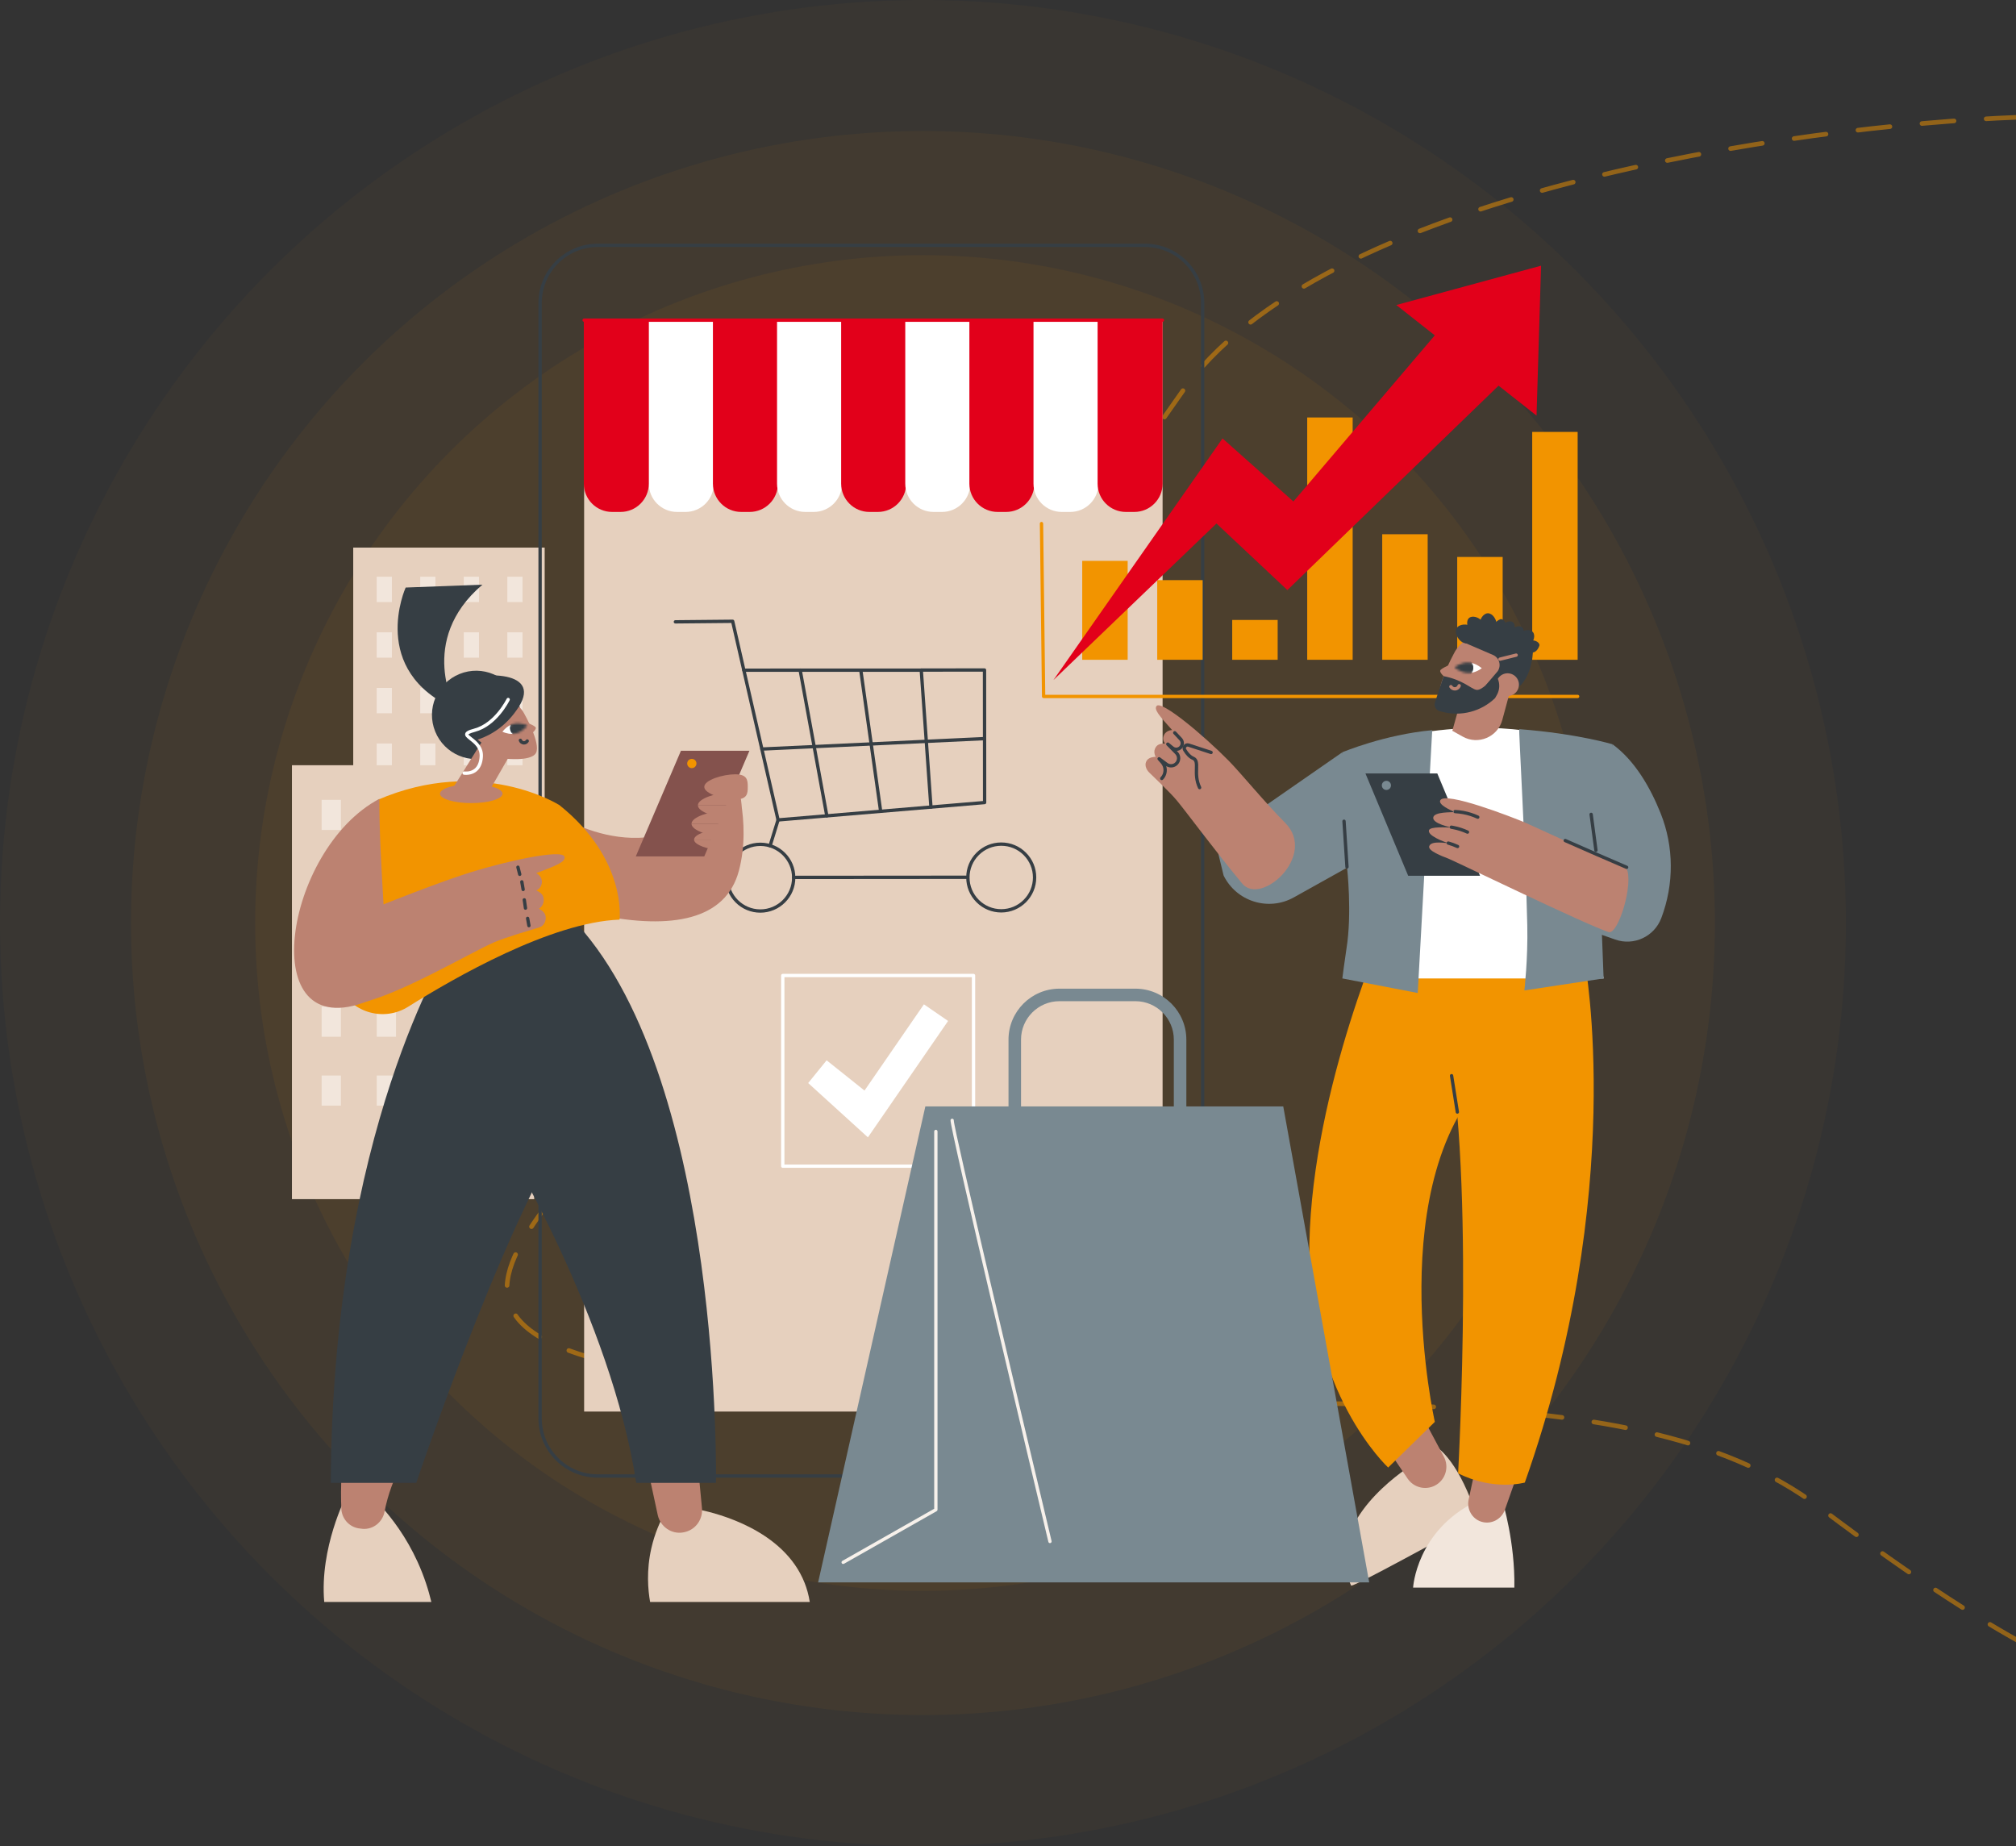 <?xml version="1.0" encoding="UTF-8"?> <svg xmlns="http://www.w3.org/2000/svg" width="877" height="803" viewBox="0 0 877 803" fill="none"><rect x="0" y="0" width="877" height="803" fill="#333333" stroke="none"/><circle opacity="0.03" cx="401.5" cy="401.5" r="401.5" fill="#F29400"></circle><circle opacity="0.05" cx="401.5" cy="401.5" r="344.5" fill="#F29400"></circle><circle opacity="0.06" cx="401.5" cy="401.5" r="290.5" fill="#F29400"></circle><path opacity="0.5" d="M877.999 51C781.666 54.667 573.899 83.9 513.499 171.5C437.999 281 362.499 329.5 309.499 428.5C256.499 527.5 124.499 586 338.999 603C553.499 620 706.001 591 792 656C877.999 721 914.5 732 931 736" stroke="#F29400" stroke-width="2" stroke-linecap="round" stroke-dasharray="14 14"></path><path d="M153.661 428.356H236.945L236.945 238.196H153.661L153.661 428.356Z" fill="#E6D0BE"></path><path d="M220.696 261.895H227.309V250.867H220.696V261.895Z" fill="#F2E6DC"></path><path d="M201.754 261.895H208.367V250.867H201.754V261.895Z" fill="#F2E6DC"></path><path d="M182.813 261.895H189.426V250.867H182.813V261.895Z" fill="#F2E6DC"></path><path d="M163.872 261.895H170.484V250.867H163.872V261.895Z" fill="#F2E6DC"></path><path d="M220.696 286.077H227.309V275.049H220.696V286.077Z" fill="#F2E6DC"></path><path d="M201.754 286.077H208.367V275.049H201.754V286.077Z" fill="#F2E6DC"></path><path d="M182.813 286.077H189.426V275.049H182.813V286.077Z" fill="#F2E6DC"></path><path d="M163.872 286.077H170.484V275.049H163.872V286.077Z" fill="#F2E6DC"></path><path d="M220.696 310.259H227.309V299.231H220.696V310.259Z" fill="#F2E6DC"></path><path d="M201.754 310.259H208.367V299.231H201.754V310.259Z" fill="#F2E6DC"></path><path d="M182.813 310.259H189.426V299.231H182.813V310.259Z" fill="#F2E6DC"></path><path d="M163.872 310.259H170.484V299.231H163.872V310.259Z" fill="#F2E6DC"></path><path d="M220.696 334.441H227.309V323.413H220.696V334.441Z" fill="#F2E6DC"></path><path d="M201.754 334.441H208.367V323.413H201.754V334.441Z" fill="#F2E6DC"></path><path d="M182.813 334.441H189.426V323.413H182.813V334.441Z" fill="#F2E6DC"></path><path d="M163.872 334.441H170.484V323.413H163.872V334.441Z" fill="#F2E6DC"></path><path d="M220.696 358.623H227.309V347.594H220.696V358.623Z" fill="#F2E6DC"></path><path d="M201.754 358.623H208.367V347.594H201.754V358.623Z" fill="#F2E6DC"></path><path d="M182.813 358.623H189.426V347.594H182.813V358.623Z" fill="#F2E6DC"></path><path d="M163.872 358.623H170.484V347.594H163.872V358.623Z" fill="#F2E6DC"></path><path d="M220.696 382.804H227.309V371.776H220.696V382.804Z" fill="#F2E6DC"></path><path d="M201.754 382.804H208.367V371.776H201.754V382.804Z" fill="#F2E6DC"></path><path d="M182.813 382.804H189.426V371.776H182.813V382.804Z" fill="#F2E6DC"></path><path d="M163.872 382.804H170.484V371.776H163.872V382.804Z" fill="#F2E6DC"></path><path d="M220.696 406.986H227.309V395.958H220.696V406.986Z" fill="#F2E6DC"></path><path d="M201.754 406.986H208.367V395.958H201.754V406.986Z" fill="#F2E6DC"></path><path d="M182.813 406.986H189.426V395.958H182.813V406.986Z" fill="#F2E6DC"></path><path d="M163.872 406.986H170.484V395.958H163.872V406.986Z" fill="#F2E6DC"></path><path d="M126.998 521.609H232.395L232.395 332.86H126.998L126.998 521.609Z" fill="#E6D0BE"></path><path d="M211.834 361.024H220.203V347.918H211.834V361.024Z" fill="#F2E6DC"></path><path d="M187.862 361.024H196.23V347.918H187.862V361.024Z" fill="#F2E6DC"></path><path d="M163.893 361.024H172.262V347.918H163.893V361.024Z" fill="#F2E6DC"></path><path d="M139.92 361.024H148.289V347.918H139.92V361.024Z" fill="#F2E6DC"></path><path d="M211.835 391.004H220.203V377.898H211.835V391.004Z" fill="#F2E6DC"></path><path d="M187.862 391.004H196.231V377.898H187.862V391.004Z" fill="#F2E6DC"></path><path d="M163.893 391.004H172.262V377.898H163.893V391.004Z" fill="#F2E6DC"></path><path d="M139.921 391.004H148.289V377.898H139.921V391.004Z" fill="#F2E6DC"></path><path d="M211.835 420.984H220.203V407.877H211.835V420.984Z" fill="#F2E6DC"></path><path d="M187.862 420.984H196.231V407.877H187.862V420.984Z" fill="#F2E6DC"></path><path d="M163.893 420.984H172.262V407.877H163.893V420.984Z" fill="#F2E6DC"></path><path d="M139.921 420.984H148.289V407.877H139.921V420.984Z" fill="#F2E6DC"></path><path d="M211.835 450.964H220.203V437.857H211.835V450.964Z" fill="#F2E6DC"></path><path d="M187.862 450.964H196.231V437.857H187.862V450.964Z" fill="#F2E6DC"></path><path d="M163.893 450.964H172.262V437.857H163.893V450.964Z" fill="#F2E6DC"></path><path d="M139.921 450.964H148.289V437.857H139.921V450.964Z" fill="#F2E6DC"></path><path d="M211.835 480.943H220.203V467.837H211.835V480.943Z" fill="#F2E6DC"></path><path d="M187.862 480.943H196.231V467.837H187.862V480.943Z" fill="#F2E6DC"></path><path d="M163.893 480.943H172.262V467.837H163.893V480.943Z" fill="#F2E6DC"></path><path d="M139.921 480.943H148.289V467.837H139.921V480.943Z" fill="#F2E6DC"></path><path d="M505.752 139.269H254.109V614.008H505.752V139.269Z" fill="#E6D0BE"></path><path d="M498.097 642.765H260.024C245.799 642.765 234.227 631.192 234.227 616.967V131.798C234.227 117.573 245.799 106 260.024 106H498.097C512.322 106 523.895 117.573 523.895 131.798V616.967C523.895 631.192 512.322 642.765 498.097 642.765ZM260.024 107.446C246.597 107.446 235.673 118.37 235.673 131.798V616.967C235.673 630.395 246.597 641.319 260.024 641.319H498.097C511.525 641.319 522.449 630.395 522.449 616.967V131.798C522.449 118.37 511.525 107.446 498.097 107.446H260.024Z" fill="#363E44"></path><path d="M298.219 222.687H294.543C287.751 222.687 282.246 217.181 282.246 210.39V139.268H310.516V210.39C310.516 217.181 305.01 222.687 298.219 222.687Z" fill="white"></path><path d="M269.949 222.687H266.273C259.482 222.687 253.976 217.181 253.976 210.39V139.268H282.246V210.39C282.246 217.181 276.74 222.687 269.949 222.687Z" fill="#E2001A"></path><path d="M326.11 222.687H322.434C315.642 222.687 310.137 217.181 310.137 210.39V139.268H338.406V210.39C338.406 217.181 332.901 222.687 326.11 222.687Z" fill="#E2001A"></path><path d="M354 222.687H350.324C343.533 222.687 338.027 217.181 338.027 210.39V139.268H366.297V210.39C366.297 217.181 360.791 222.687 354 222.687Z" fill="white"></path><path d="M381.891 222.687H378.215C371.423 222.687 365.918 217.181 365.918 210.39V139.268H394.187V210.39C394.187 217.181 388.682 222.687 381.891 222.687Z" fill="#E2001A"></path><path d="M409.781 222.687H406.105C399.314 222.687 393.809 217.181 393.809 210.39V139.268H422.078V210.39C422.078 217.181 416.572 222.687 409.781 222.687Z" fill="white"></path><path d="M437.672 222.687H433.996C427.205 222.687 421.699 217.181 421.699 210.39V139.268H449.969V210.39C449.969 217.181 444.463 222.687 437.672 222.687Z" fill="#E2001A"></path><path d="M465.566 222.687H461.89C455.099 222.687 449.594 217.181 449.594 210.39V139.268H477.863V210.39C477.863 217.181 472.358 222.687 465.566 222.687Z" fill="white"></path><path d="M493.453 222.687H489.777C482.986 222.687 477.48 217.181 477.48 210.39V139.268H505.75V210.39C505.75 217.181 500.245 222.687 493.453 222.687Z" fill="#E2001A"></path><path d="M505.665 139.991H254.11C253.71 139.991 253.387 139.667 253.387 139.268C253.387 138.869 253.71 138.545 254.11 138.545H505.665C506.065 138.545 506.388 138.869 506.388 139.268C506.388 139.667 506.065 139.991 505.665 139.991Z" fill="#E2001A"></path><path d="M423.5 507.992H340.52C340.12 507.992 339.797 507.669 339.797 507.269V424.327C339.797 423.927 340.12 423.604 340.52 423.604H423.501C423.9 423.604 424.224 423.927 424.224 424.327V507.269C424.223 507.669 423.9 507.992 423.5 507.992ZM341.243 506.547H422.777V425.05H341.243V506.547Z" fill="white"></path><path d="M377.558 494.73L351.578 471.11L359.604 461.217L376.077 474.381L401.924 436.865L412.44 444.103L377.558 494.73Z" fill="white"></path><path d="M338.476 357.377C338.142 357.377 337.847 357.146 337.771 356.815L318.15 270.982L293.812 271.214C293.81 271.214 293.808 271.214 293.805 271.214C293.409 271.214 293.086 270.895 293.082 270.498C293.078 270.098 293.399 269.771 293.798 269.768L318.718 269.53C318.721 269.53 318.723 269.53 318.725 269.53C319.062 269.53 319.355 269.763 319.43 270.092L339.041 355.881L427.602 348.431L427.557 292.167L400.773 292.189H400.772C400.373 292.189 400.049 291.866 400.049 291.467C400.049 291.067 400.372 290.743 400.771 290.743L428.279 290.721H428.279C428.678 290.721 429.002 291.044 429.003 291.443L429.049 349.095C429.05 349.471 428.762 349.785 428.387 349.816L338.537 357.375C338.516 357.376 338.496 357.377 338.476 357.377Z" fill="#363E44"></path><path d="M404.977 351.783C404.6 351.783 404.283 351.491 404.256 351.11L400.1 292.229L323.591 292.251C323.191 292.251 322.867 291.928 322.867 291.529C322.867 291.129 323.191 290.805 323.59 290.805L400.773 290.782C401.153 290.782 401.468 291.076 401.495 291.455L405.699 351.009C405.727 351.407 405.427 351.752 405.028 351.781C405.011 351.782 404.994 351.783 404.977 351.783Z" fill="#363E44"></path><path d="M330.763 397.004C326.699 397.004 322.878 395.423 320.001 392.551C317.121 389.676 315.534 385.852 315.531 381.784C315.524 373.385 322.352 366.546 330.751 366.54C330.754 366.54 330.76 366.54 330.763 366.54C339.157 366.54 345.989 373.364 345.996 381.759C346.002 390.158 339.175 396.997 330.776 397.004C330.772 397.004 330.767 397.004 330.763 397.004ZM330.763 367.986C330.759 367.986 330.755 367.986 330.752 367.986C323.15 367.992 316.971 374.181 316.977 381.783C316.983 389.381 323.167 395.558 330.763 395.558C330.767 395.558 330.771 395.558 330.774 395.558C338.376 395.552 344.555 389.362 344.549 381.761C344.543 374.163 338.359 367.986 330.763 367.986Z" fill="#363E44"></path><path d="M435.559 396.919C431.496 396.919 427.675 395.338 424.798 392.466C421.918 389.592 420.331 385.767 420.328 381.699C420.325 377.631 421.906 373.804 424.781 370.925C427.656 368.045 431.48 366.458 435.548 366.455C435.552 366.455 435.557 366.455 435.561 366.455C439.625 366.455 443.446 368.035 446.322 370.907C449.202 373.782 450.789 377.606 450.792 381.674C450.799 390.074 443.972 396.912 435.573 396.919C435.568 396.919 435.564 396.919 435.559 396.919ZM435.561 367.901C435.557 367.901 435.553 367.901 435.549 367.901C431.866 367.903 428.406 369.34 425.804 371.946C423.202 374.552 421.771 378.015 421.774 381.697C421.777 385.38 423.214 388.841 425.82 391.442C428.423 394.041 431.882 395.472 435.559 395.472C435.563 395.472 435.567 395.472 435.571 395.472C439.254 395.469 442.714 394.032 445.316 391.426C447.917 388.821 449.349 385.358 449.346 381.675C449.343 377.993 447.906 374.532 445.3 371.93C442.697 369.332 439.239 367.901 435.561 367.901Z" fill="#363E44"></path><path d="M345.274 382.382C344.875 382.382 344.551 382.058 344.551 381.659C344.55 381.26 344.874 380.936 345.273 380.935L420.939 380.874H420.939C421.338 380.874 421.662 381.197 421.663 381.597C421.663 381.996 421.339 382.32 420.94 382.32L345.275 382.382H345.274Z" fill="#363E44"></path><path d="M335.009 368.619C334.938 368.619 334.866 368.609 334.795 368.587C334.414 368.469 334.2 368.064 334.317 367.683L337.784 356.441C337.901 356.059 338.305 355.845 338.688 355.963C339.069 356.081 339.283 356.486 339.166 356.867L335.699 368.109C335.604 368.42 335.318 368.619 335.009 368.619Z" fill="#363E44"></path><path d="M383.103 353.622C382.748 353.622 382.438 353.361 382.388 353L373.796 291.95C373.74 291.554 374.016 291.189 374.411 291.133C374.803 291.077 375.173 291.353 375.228 291.749L383.819 352.798C383.875 353.194 383.599 353.559 383.204 353.615C383.17 353.62 383.136 353.622 383.103 353.622Z" fill="#363E44"></path><path d="M359.682 355.592C359.34 355.592 359.035 355.348 358.972 354.999L347.379 291.635C347.307 291.242 347.568 290.865 347.96 290.793C348.357 290.725 348.73 290.982 348.802 291.374L360.395 354.739C360.466 355.132 360.206 355.508 359.813 355.581C359.769 355.588 359.725 355.592 359.682 355.592Z" fill="#363E44"></path><path d="M331.426 326.544C331.042 326.544 330.723 326.242 330.704 325.854C330.685 325.456 330.994 325.117 331.392 325.098L428.268 320.56C428.664 320.554 429.006 320.849 429.024 321.248C429.043 321.647 428.735 321.986 428.336 322.004L331.46 326.543C331.449 326.543 331.438 326.544 331.426 326.544Z" fill="#363E44"></path><path d="M289.192 658.122C287.148 661.832 284.841 666.952 283.377 673.332C281.111 683.209 281.892 691.622 282.812 696.832C305.964 696.832 329.115 696.832 352.267 696.832C351.786 693.733 350.991 690.977 350.03 688.541C340.855 665.279 311.494 658.25 304.83 656.81C299.617 657.247 294.405 657.685 289.192 658.122Z" fill="#E6D0BE"></path><path d="M280.879 634.642L286.165 659.156C287.332 664.099 292.106 667.446 297.111 666.589C297.398 666.54 297.689 666.48 297.985 666.409C302.619 665.298 305.738 660.943 305.388 656.19L303.101 632.204L280.879 634.642Z" fill="#BC8271"></path><path d="M150.561 650.843C150.561 650.843 138.979 673.208 141.048 696.832C156.582 696.832 172.115 696.832 187.649 696.832C186.434 691.74 184.579 685.803 181.685 679.445C176.724 668.549 170.536 660.423 165.516 654.869L150.561 650.843Z" fill="#E6D0BE"></path><path d="M148.481 656.236C148.15 648.072 148.191 633.01 151.907 620.89L179 628.888C179 628.888 170.11 642.405 167.3 657.503C166.45 662.067 162.394 665.37 157.763 665.026C157.156 664.981 156.523 664.903 155.866 664.784C151.711 664.035 148.652 660.454 148.481 656.236Z" fill="#BC8271"></path><path d="M195.443 412.206C195.443 412.206 144.54 491.701 143.906 645.037H181.079C181.079 645.037 225.656 512.536 255.012 479.5L244.153 405.545L195.443 412.206Z" fill="#363E44"></path><path d="M218.816 496.005C218.816 496.005 265.874 573.562 276.776 645.037H311.457C311.457 645.037 314.471 472.249 251.219 402.116L220.431 408.222L218.816 496.005Z" fill="#363E44"></path><path d="M239.902 352.842C239.902 352.842 279.21 381.077 312.083 349.541L319.065 335.372C319.065 335.372 327.126 357.349 321.431 378.768C315.736 400.187 292.317 404.515 260.197 397.966L239.902 352.842Z" fill="#BC8271"></path><path d="M177.575 437.907C197.684 425.266 239.772 401.128 269.511 400.023C269.511 400.023 272.911 373.847 243.362 350.217C243.362 350.217 209.225 328.472 164.153 347.984C164.153 347.984 132.869 400.162 147.851 429.744C153.391 440.683 167.193 444.433 177.575 437.907Z" fill="#F29400"></path><path d="M165.038 347.483C165.038 362.125 165.748 374.577 166.985 395.728C168.406 420.024 169.055 431.844 160.048 435.44C110.232 455.332 123.494 369.398 165.038 347.483Z" fill="#BC8271"></path><path d="M155.371 397.957C155.371 397.957 185.284 385.779 201.596 380.441C218.727 374.836 244.836 369.055 245.597 372.718C246.031 374.804 242.633 376.328 233.281 379.8C233.929 380.097 235.637 381.316 235.722 383.317C235.848 386.279 233.516 387.205 233.341 387.37C233.569 387.453 236 388.415 236.42 390.383C236.893 392.6 235.915 394.305 234.463 395.334C235.023 395.557 237.003 396.592 237.35 398.495C237.708 400.453 236.66 402.756 234.677 403.373C231.039 404.504 220.163 407.658 215.058 409.838C205.01 414.128 171.375 434.152 155.215 436.514C157.917 422.638 155.371 397.957 155.371 397.957Z" fill="#BC8271"></path><path d="M230.088 403.366C229.744 403.366 229.439 403.12 229.377 402.769L228.816 399.598C228.746 399.205 229.009 398.83 229.402 398.76C229.797 398.69 230.17 398.953 230.24 399.346L230.801 402.517C230.871 402.91 230.608 403.285 230.215 403.355C230.172 403.362 230.13 403.366 230.088 403.366Z" fill="#363E44"></path><path d="M228.594 395.742C228.241 395.742 227.931 395.483 227.88 395.122L227.359 391.519C227.302 391.124 227.576 390.757 227.971 390.7C228.364 390.644 228.733 390.917 228.791 391.312L229.311 394.916C229.368 395.311 229.094 395.678 228.698 395.735C228.663 395.74 228.629 395.742 228.594 395.742Z" fill="#363E44"></path><path d="M227.577 387.628C227.233 387.628 226.928 387.382 226.866 387.032C226.761 386.437 226.669 385.9 226.578 385.363C226.487 384.831 226.397 384.299 226.293 383.711C226.223 383.317 226.485 382.942 226.878 382.872C227.276 382.8 227.647 383.064 227.716 383.457C227.822 384.05 227.913 384.586 228.003 385.121C228.094 385.655 228.185 386.188 228.29 386.778C228.36 387.171 228.098 387.547 227.705 387.617C227.662 387.624 227.619 387.628 227.577 387.628Z" fill="#363E44"></path><path d="M226.097 381.04C225.774 381.04 225.479 380.823 225.396 380.496L224.608 377.397C224.51 377.01 224.744 376.617 225.131 376.518C225.521 376.42 225.911 376.654 226.01 377.041L226.798 380.139C226.896 380.526 226.662 380.919 226.275 381.018C226.216 381.033 226.156 381.04 226.097 381.04Z" fill="#363E44"></path><path d="M306.373 372.522H276.582L296.228 326.561H326.019L306.373 372.522Z" fill="#84524D"></path><path d="M302.968 332.106C302.968 333.218 302.067 334.12 300.955 334.12C299.843 334.12 298.941 333.218 298.941 332.106C298.941 330.994 299.843 330.093 300.955 330.093C302.067 330.093 302.968 330.994 302.968 332.106Z" fill="#F29400"></path><path d="M325.294 342.269C325.294 345.286 325.04 347.731 319.815 347.731C314.591 347.731 306.375 345.286 306.375 342.269C306.375 339.253 314.591 336.808 319.815 336.808C325.04 336.808 325.294 339.253 325.294 342.269Z" fill="#BC8271"></path><path d="M303.598 350.296C303.598 347.279 311.814 344.834 317.038 344.834C322.263 344.834 322.517 347.279 322.517 350.296H303.598Z" fill="#BC8271"></path><path d="M322.517 350.296C322.517 353.312 322.263 355.758 317.038 355.758C311.814 355.758 303.598 353.312 303.598 350.296H322.517Z" fill="#BC8271"></path><path d="M300.824 358.323C300.824 355.306 309.04 352.861 314.265 352.861C319.489 352.861 319.743 355.306 319.743 358.323H300.824Z" fill="#BC8271"></path><path d="M319.743 358.322C319.743 361.339 319.489 363.784 314.265 363.784C309.04 363.784 300.824 361.339 300.824 358.322H319.743Z" fill="#BC8271"></path><path d="M301.93 365.228C301.93 362.831 308.461 360.887 312.613 360.887C316.766 360.887 316.968 362.831 316.968 365.228H301.93Z" fill="#BC8271"></path><path d="M316.968 365.229C316.968 367.626 316.766 369.57 312.613 369.57C308.461 369.57 301.93 367.626 301.93 365.229H316.968Z" fill="#BC8271"></path><path d="M214.365 328.795C224.204 324.804 228.944 313.593 224.952 303.754C220.961 293.916 209.75 289.176 199.912 293.167C190.073 297.158 185.333 308.369 189.324 318.208C193.316 328.046 204.527 332.786 214.365 328.795Z" fill="#363E44"></path><path d="M220.437 320.573C218.004 319.229 213.836 315.639 212.492 318.072L196.72 343.294C195.376 345.727 203.444 344.88 205.877 346.224C208.31 347.569 211.372 346.686 212.715 344.253L222.408 327.411C223.752 324.979 222.87 321.917 220.437 320.573Z" fill="#BC8271"></path><path d="M205.018 349.337C212.529 349.337 218.618 347.504 218.618 345.242C218.618 342.981 212.529 341.148 205.018 341.148C197.507 341.148 191.418 342.981 191.418 345.242C191.418 347.504 197.507 349.337 205.018 349.337Z" fill="#BC8271"></path><path d="M233.167 327.512C230.984 331.596 218.193 329.84 218.193 329.84L207.039 321.141C204.132 315.312 206.502 308.23 212.331 305.324C218.16 302.417 225.242 304.787 228.149 310.616C228.149 310.616 235.389 323.353 233.167 327.512Z" fill="#BC8271"></path><path d="M228.32 313.996C228.32 313.996 232.827 315.622 233.078 316.519C233.378 317.591 230.377 319.831 230.377 319.831C230.377 319.831 228.403 313.964 228.32 313.996Z" fill="#BC8271"></path><path d="M218.57 318.293C218.57 318.293 219.863 316.462 221.994 315.4C222.447 315.174 223.4 319.227 222.867 319.236C220.526 319.276 218.57 318.293 218.57 318.293Z" fill="white"></path><mask id="mask0_2170_141" style="mask-type:luminance" maskUnits="userSpaceOnUse" x="218" y="314" width="12" height="6"><path d="M218.571 318.293C218.571 318.293 220.473 315.599 223.463 314.852C226.453 314.104 229.4 315.585 229.4 315.585C229.4 315.585 227.497 318.278 224.507 319.026C221.517 319.774 218.571 318.293 218.571 318.293Z" fill="white"></path></mask><g mask="url(#mask0_2170_141)"><path d="M222.038 315.262C222.744 313.15 225.028 312.012 227.14 312.718C229.251 313.425 230.39 315.709 229.683 317.82C228.977 319.932 226.693 321.07 224.581 320.364C222.47 319.657 221.331 317.373 222.038 315.262Z" fill="#363E44"></path></g><path d="M227.935 323.858C227.847 323.858 227.758 323.854 227.669 323.843C226.777 323.742 226.004 323.128 225.699 322.279C225.564 321.903 225.76 321.489 226.135 321.354C226.512 321.219 226.925 321.414 227.061 321.791C227.18 322.125 227.484 322.367 227.832 322.407C228.195 322.45 228.55 322.269 228.739 321.953C228.943 321.61 229.387 321.498 229.73 321.701C230.073 321.905 230.186 322.349 229.982 322.692C229.548 323.419 228.765 323.858 227.935 323.858Z" fill="#363E44"></path><path d="M198.635 323.285C198.635 323.285 215.209 324.017 225.689 307.443C236.169 290.869 207.409 291.844 195.467 297.45C187.817 301.041 198.635 323.285 198.635 323.285Z" fill="#363E44"></path><path d="M202.743 337.06C202.19 337.06 201.828 337.004 201.786 336.996C201.392 336.932 201.124 336.561 201.189 336.166C201.254 335.772 201.624 335.506 202.019 335.569C202.041 335.572 204.514 335.94 206.396 334.425C207.739 333.343 208.494 331.549 208.639 329.092C208.852 325.453 206.249 323.41 204.349 321.918C203.123 320.956 202.154 320.196 202.362 319.181C202.552 318.255 203.618 317.644 206.297 316.927C215.184 314.549 220.357 304.064 220.409 303.958C220.583 303.599 221.016 303.449 221.375 303.623C221.734 303.797 221.884 304.23 221.71 304.589C221.489 305.045 216.19 315.776 206.67 318.323C204.144 319 203.812 319.417 203.771 319.495C203.842 319.681 204.651 320.316 205.241 320.78C207.272 322.374 210.341 324.782 210.082 329.177C209.912 332.066 208.972 334.215 207.288 335.563C205.696 336.837 203.842 337.06 202.743 337.06Z" fill="white"></path><path d="M176.474 255.572C176.474 255.572 160.051 291.821 198.302 308.53C198.302 308.53 181.217 278.691 209.866 254.323L176.474 255.572Z" fill="#363E44"></path><path d="M686.312 303.665H453.996C453.6 303.665 453.277 303.346 453.273 302.951L452.352 227.758C452.347 227.359 452.666 227.031 453.066 227.026C453.447 227.025 453.793 227.341 453.798 227.741L454.71 302.219H686.312C686.712 302.219 687.035 302.542 687.035 302.942C687.035 303.341 686.711 303.665 686.312 303.665Z" fill="#F29400"></path><path d="M490.559 243.965H470.789V286.997H490.559V243.965Z" fill="#F29400"></path><path d="M523.184 252.347H503.414V286.997H523.184V252.347Z" fill="#F29400"></path><path d="M555.809 269.672H536.039V286.998H555.809V269.672Z" fill="#F29400"></path><path d="M588.434 181.596H568.664V286.998H588.434V181.596Z" fill="#F29400"></path><path d="M621.063 232.386H601.293V286.998H621.063V232.386Z" fill="#F29400"></path><path d="M653.688 242.269H633.918V286.998H653.688V242.269Z" fill="#F29400"></path><path d="M686.309 187.876H666.539V286.998H686.309V187.876Z" fill="#F29400"></path><path d="M670.391 115.57L607.428 132.677L624.163 145.875L562.657 218.143L531.831 190.713L458.258 295.823L529.195 227.72L560.034 256.679L651.904 167.754L668.428 180.786L670.391 115.57Z" fill="#E2001A"></path><path d="M625.54 629.871C625.54 629.871 635.179 636.114 642.731 660.752C606.441 680.694 588.115 690.342 587.748 689.702C587.742 689.69 587.741 689.676 587.746 689.658C586.274 686.511 585.542 683.579 585.24 680.961C582.474 657.051 612.957 637.952 615.495 636.405C618.843 634.227 622.192 632.049 625.54 629.871Z" fill="#E6D0BE"></path><path d="M616.734 612.335L628.118 633.671C630.538 638.206 628.782 643.845 624.214 646.203C620.064 648.346 614.967 647.047 612.348 643.179L601.965 627.835L616.734 612.335Z" fill="#BC8271"></path><path d="M603.875 399.705C603.875 399.705 570.965 473.062 569.612 540.787C568.321 605.464 603.875 638.35 603.875 638.35L624.181 618.501C624.181 618.501 600.213 512.079 649.499 465.94L656.077 406.109L603.875 399.705Z" fill="#F29400"></path><path d="M653.647 653.086C653.647 653.086 659.151 670.793 658.771 690.595C658.771 690.595 623.272 690.595 614.723 690.595C614.731 690.571 616.112 665.837 642.195 653.086H653.647Z" fill="#F2E6DC"></path><path d="M662.008 635.903C661.732 636.627 657.159 649.613 654.66 656.716C653.193 660.886 648.703 663.237 644.477 661.937C644.408 661.916 644.34 661.894 644.271 661.871C640.29 660.564 638.012 656.372 638.891 652.276L643.478 630.895L662.008 635.903Z" fill="#BC8271"></path><path d="M663.325 644.891C663.325 644.891 649.804 648.703 634.306 640.861C634.306 640.861 642.202 499.804 627.992 445.898L632.912 408.868L689.428 418.398C689.428 418.398 708.137 518.184 663.325 644.891Z" fill="#F29400"></path><path d="M633.978 484.442C633.628 484.442 633.321 484.188 633.264 483.832L630.747 468.016C630.685 467.622 630.954 467.251 631.348 467.188C631.743 467.127 632.113 467.395 632.176 467.789L634.693 483.605C634.756 483.999 634.487 484.37 634.092 484.433C634.054 484.439 634.016 484.442 633.978 484.442Z" fill="#363E44"></path><path d="M676.963 320.549C676.963 320.549 649.585 311.515 607.403 320.752L592.391 425.603H697.606L676.963 320.549Z" fill="white"></path><path d="M660.907 317.164C660.61 317.141 663.641 368.941 664.396 402.443C664.728 417.169 663.135 430.824 663.135 430.824L697.605 425.602C697.605 425.602 697.316 418.097 697.22 415.596C697.134 413.359 696.876 406.649 696.876 406.649L701.494 323.757C701.493 323.758 686.279 319.133 660.907 317.164Z" fill="#798991"></path><path d="M681.105 401.071L702.633 408.686C710.729 411.55 719.631 407.423 722.681 399.39C728.271 384.667 728.25 368.356 722.394 353.737C717.994 342.75 711.315 330.932 701.494 323.757L681.105 401.071Z" fill="#798991"></path><path d="M694.263 370.577C693.907 370.577 693.596 370.313 693.548 369.95L691.46 354.329C691.407 353.933 691.685 353.569 692.081 353.517C692.474 353.467 692.84 353.742 692.893 354.138L694.981 369.759C695.034 370.155 694.756 370.518 694.36 370.571C694.327 370.575 694.295 370.577 694.263 370.577Z" fill="#363E44"></path><path d="M623.045 317.62L616.749 431.941L583.941 425.602C583.941 425.602 585.193 416.031 585.751 412.573C588.225 397.238 586.011 377.42 586.011 377.42L583.941 327.225C583.941 327.225 602.194 319.53 623.045 317.62Z" fill="#798991"></path><path d="M583.941 327.225L591.257 374.491L562.837 390.354C551.807 396.51 537.874 392.166 532.291 380.83L528.609 365.622L583.941 327.225Z" fill="#798991"></path><path d="M585.962 377.843C585.584 377.843 585.265 377.549 585.241 377.166L583.955 357.262C583.929 356.863 584.231 356.519 584.63 356.493C585.032 356.47 585.372 356.77 585.398 357.168L586.684 377.073C586.71 377.471 586.408 377.815 586.009 377.841C585.993 377.842 585.977 377.843 585.962 377.843Z" fill="#363E44"></path><path d="M612.589 380.949H643.849L625.252 336.434H593.992L612.589 380.949Z" fill="#363E44"></path><path d="M605.102 341.634C605.102 342.732 604.211 343.622 603.113 343.622C602.015 343.622 601.125 342.732 601.125 341.634C601.125 340.536 602.015 339.646 603.113 339.646C604.211 339.646 605.102 340.536 605.102 341.634Z" fill="#798991"></path><path d="M707.459 377.51C694.934 372.396 666.033 358.89 663.16 357.684C657.788 355.43 628.646 344.08 626.553 348.11C625.553 350.036 631.069 352.476 632.957 353.247C631.125 353.377 624.036 353.114 623.513 355.49C622.898 358.281 631.298 359.889 631.413 359.996C629.539 359.94 622.085 359.411 621.623 361.177C621.023 363.474 627.811 366.047 629.879 366.724C629.57 366.935 622.567 365.402 621.735 368.111C621.124 370.1 627.355 372.451 630.055 373.479C634.826 375.486 689.054 401.828 699.757 405.436C703.947 406.848 710.933 383.915 707.459 377.51Z" fill="#BC8271"></path><path d="M707.624 377.993C707.531 377.993 707.436 377.974 707.344 377.936C703.329 376.244 686.886 369.098 680.611 366.283C680.247 366.119 680.084 365.691 680.247 365.327C680.411 364.963 680.839 364.8 681.203 364.963C687.471 367.776 703.895 374.914 707.905 376.603C708.273 376.758 708.446 377.182 708.291 377.55C708.175 377.826 707.906 377.993 707.624 377.993Z" fill="#363E44"></path><path d="M642.864 356.17C642.763 356.17 642.66 356.149 642.561 356.104C640.614 355.205 638.567 354.551 636.477 354.158C635.313 353.939 634.122 353.799 632.939 353.743C632.54 353.724 632.232 353.384 632.251 352.986C632.27 352.587 632.623 352.292 633.008 352.298C634.258 352.358 635.515 352.506 636.744 352.736C638.95 353.151 641.111 353.843 643.167 354.79C643.53 354.958 643.688 355.387 643.521 355.75C643.399 356.014 643.137 356.17 642.864 356.17Z" fill="#363E44"></path><path d="M638.387 362.67C638.285 362.67 638.182 362.649 638.084 362.604C636.136 361.705 634.089 361.051 632 360.658C631.747 360.61 631.497 360.567 631.251 360.528C630.857 360.466 630.587 360.096 630.65 359.701C630.712 359.307 631.082 359.037 631.476 359.1C631.736 359.141 631.999 359.187 632.266 359.237C634.474 359.652 636.634 360.343 638.69 361.291C639.053 361.458 639.211 361.888 639.044 362.25C638.922 362.514 638.66 362.67 638.387 362.67Z" fill="#363E44"></path><path d="M634.074 368.929C633.972 368.929 633.869 368.908 633.771 368.863C632.5 368.276 631.176 367.79 629.838 367.417C629.453 367.31 629.228 366.911 629.335 366.527C629.442 366.142 629.844 365.917 630.226 366.024C631.638 366.417 633.035 366.931 634.377 367.549C634.739 367.717 634.898 368.146 634.731 368.509C634.609 368.773 634.347 368.929 634.074 368.929Z" fill="#363E44"></path><path d="M559.082 357.935C549.626 348.401 539.806 336.273 534.408 330.808C523.279 319.54 505.209 304.524 503.143 307.08C501.966 308.536 504.008 311.094 509.918 317.566C509.292 317.538 507.376 317.921 506.505 319.45C505.218 321.714 506.76 323.257 506.831 323.457C506.619 323.43 504.195 323.254 503.077 324.623C501.817 326.164 502.035 327.841 502.756 329.228C502.229 329.178 499.961 329.335 498.953 330.703C497.643 332.483 498.603 334.733 499.905 336.012C502.292 338.359 508.974 344.608 512.086 348.365C515.958 353.038 529.328 371.068 540.394 384.351C548.643 394.253 573.131 372.101 559.082 357.935Z" fill="#BC8271"></path><path d="M521.857 343.319C521.586 343.32 521.326 343.167 521.203 342.906C519.636 339.6 519.718 336.566 519.778 334.351C519.839 332.06 519.82 330.938 518.703 330.475C517.286 329.888 515.957 328.579 514.755 326.586C514.285 325.807 514.348 324.843 514.916 324.13C515.487 323.411 516.42 323.13 517.29 323.415L527.072 326.613C527.452 326.738 527.659 327.146 527.535 327.526C527.411 327.906 527.004 328.114 526.623 327.988L516.84 324.79C516.398 324.643 516.121 324.937 516.047 325.029C515.975 325.121 515.757 325.448 515.992 325.839C517.018 327.537 518.147 328.679 519.257 329.139C521.342 330.003 521.287 332.036 521.224 334.39C521.165 336.575 521.091 339.293 522.51 342.287C522.681 342.647 522.527 343.079 522.166 343.25C522.066 343.297 521.961 343.319 521.857 343.319Z" fill="#363E44"></path><path d="M505.389 339.346C505.206 339.346 505.022 339.277 504.881 339.138C504.597 338.857 504.594 338.399 504.875 338.115C506.499 336.47 506.575 333.822 505.049 332.085L503.692 330.541C503.447 330.264 503.452 329.846 503.703 329.574C503.952 329.302 504.367 329.262 504.666 329.483L507.911 331.888C508.907 332.626 510.287 332.548 511.193 331.7C511.703 331.223 511.991 330.575 512.005 329.877C512.019 329.179 511.757 328.519 511.267 328.022L507.494 324.189C507.225 323.915 507.217 323.478 507.476 323.194C507.735 322.91 508.171 322.879 508.468 323.122L510.478 324.771C511.275 325.425 512.468 325.318 513.136 324.534C513.767 323.795 513.742 322.702 513.077 321.992L510.502 319.239C510.23 318.947 510.245 318.489 510.536 318.216C510.827 317.944 511.284 317.959 511.558 318.251L514.134 321.004C515.301 322.252 515.345 324.173 514.236 325.472C513.636 326.177 512.795 326.57 511.93 326.633L512.298 327.007C513.063 327.785 513.473 328.815 513.451 329.907C513.428 330.998 512.977 332.01 512.181 332.756C510.846 334.006 508.849 334.187 507.319 333.234C507.952 335.252 507.471 337.544 505.904 339.131C505.762 339.274 505.576 339.346 505.389 339.346Z" fill="#363E44"></path><path d="M631.789 317.879L636.303 320.409C643.033 324.181 651.515 320.616 653.529 313.169L658.908 293.28C660.869 289.826 658.884 291.847 655.433 289.887C651.981 287.926 642.096 284.719 640.135 288.172L631.789 317.879Z" fill="#BC8271"></path><path d="M626.636 305.071C629.37 309.994 644.844 305.921 644.844 305.921L658.28 296.787C661.699 289.637 658.677 281.072 651.531 277.656C644.386 274.241 635.822 277.268 632.403 284.418C632.403 284.418 623.851 300.058 626.636 305.071Z" fill="#BC8271"></path><path d="M632.261 288.532C632.261 288.532 626.813 290.602 626.526 291.699C626.183 293.008 629.876 295.672 629.876 295.672C629.876 295.672 632.16 288.495 632.261 288.532Z" fill="#BC8271"></path><path d="M644.599 290.676C644.599 290.676 642.849 289.059 640.399 288.428C639.878 288.294 639.785 292.72 640.341 292.611C642.784 292.133 644.599 290.676 644.599 290.676Z" fill="white"></path><mask id="mask1_2170_141" style="mask-type:luminance" maskUnits="userSpaceOnUse" x="632" y="288" width="13" height="5"><path d="M644.599 290.676C644.599 290.676 642.025 288.298 638.751 288.185C635.476 288.072 632.742 290.266 632.742 290.266C632.742 290.266 635.316 292.644 638.59 292.757C641.865 292.871 644.599 290.676 644.599 290.676Z" fill="white"></path></mask><g mask="url(#mask1_2170_141)"><path d="M640.323 288.294C639.121 286.256 636.494 285.58 634.456 286.783C632.418 287.987 631.74 290.615 632.942 292.653C634.145 294.691 636.772 295.368 638.809 294.164C640.848 292.961 641.526 290.333 640.323 288.294Z" fill="#363E44"></path></g><path d="M666.843 283.455C666.843 283.455 666.473 300.086 654.832 301.153L653.184 297.988L646.287 298.11L651.507 291.995C653.221 289.512 652.236 286.083 649.467 284.89L637.379 279.682L640.545 273.38C650.752 272.092 659.723 274.79 666.843 283.455Z" fill="#363E44"></path><path d="M654.341 275.63C655.539 276.548 657.255 276.32 658.174 275.121C659.093 273.922 659.346 271.577 658.148 270.659C656.949 269.74 654.752 270.596 653.834 271.796C652.915 272.995 653.142 274.712 654.341 275.63Z" fill="#363E44"></path><path d="M652.152 275.494C653.646 275.713 655.035 274.68 655.256 273.186C655.476 271.691 654.56 269.52 653.066 269.3C652.915 269.277 652.756 269.313 652.616 269.374C648.369 271.246 649.572 275.114 652.152 275.494Z" fill="#363E44"></path><path d="M647.457 275.246C649.503 275.186 651.113 273.478 651.054 271.432C650.995 269.385 649.259 266.704 647.213 266.764C645.167 266.824 643.587 269.602 643.646 271.649C643.705 273.695 645.411 275.306 647.457 275.246Z" fill="#363E44"></path><path d="M658.162 277.684C659.33 278.64 661.053 278.468 662.01 277.298C662.966 276.129 663.296 273.794 662.127 272.838C660.959 271.881 658.736 272.666 657.779 273.835C656.822 275.004 656.994 276.727 658.162 277.684Z" fill="#363E44"></path><path d="M644.068 274.477C645.43 273.267 645.554 271.181 644.344 269.819C643.135 268.457 640.417 267.621 639.055 268.832C637.693 270.043 638.202 272.841 639.411 274.203C640.621 275.565 642.706 275.688 644.068 274.477Z" fill="#363E44"></path><path d="M660.89 280.008C662.102 281.447 664.251 281.63 665.69 280.417C667.13 279.205 668.067 276.42 666.856 274.981C665.644 273.542 662.742 273.993 661.303 275.206C659.863 276.419 659.679 278.569 660.89 280.008Z" fill="#363E44"></path><path d="M663.78 281.856C664.385 284.32 668.24 285.13 669.661 280.842C669.708 280.702 669.726 280.545 669.691 280.402C669.341 278.975 667.155 278.287 665.729 278.638C664.303 278.989 663.43 280.43 663.78 281.856Z" fill="#363E44"></path><path d="M641.623 277.884C642.737 275.962 642.082 273.501 640.161 272.387C638.24 271.274 634.774 271.347 633.66 273.27C632.546 275.192 634.206 278.236 636.127 279.349C638.048 280.463 640.509 279.806 641.623 277.884Z" fill="#363E44"></path><path d="M660.719 297.066C661.226 300.578 658.097 303.445 654.644 302.633C652.715 302.179 651.215 300.541 650.933 298.579C650.426 295.067 653.555 292.2 657.008 293.013C658.937 293.467 660.436 295.104 660.719 297.066Z" fill="#BC8271"></path><path d="M628.003 294.107L624.231 305.551C623.706 307.144 624.614 308.85 626.228 309.306C626.633 309.421 627.074 309.541 627.544 309.661C635.68 311.749 644.322 309.486 650.388 303.671L651.197 302.228C652.393 300.094 652.536 297.528 651.584 295.275L648.915 295.459C648.915 295.459 644.578 300.64 642.151 300.056C639.724 299.472 636.43 295.781 628.003 294.107Z" fill="#363E44"></path><path d="M632.876 300.364C631.937 300.364 631.049 299.876 630.545 299.06C630.335 298.72 630.441 298.275 630.781 298.065C631.12 297.855 631.566 297.961 631.776 298.301C632.044 298.734 632.541 298.974 633.04 298.907C633.522 298.843 633.936 298.502 634.094 298.037C634.223 297.659 634.634 297.457 635.012 297.585C635.39 297.714 635.592 298.125 635.463 298.503C635.129 299.485 634.251 300.206 633.228 300.341C633.11 300.356 632.992 300.364 632.876 300.364Z" fill="#BC8271"></path><path d="M652.523 287.446C652.199 287.446 651.904 287.227 651.822 286.898C651.726 286.511 651.961 286.118 652.349 286.022L659.391 284.264C659.778 284.168 660.171 284.402 660.268 284.79C660.364 285.177 660.129 285.57 659.741 285.667L652.699 287.424C652.641 287.439 652.581 287.446 652.523 287.446Z" fill="#BC8271"></path><path d="M355.902 688.306H595.63L558.238 481.269H402.547L355.902 688.306Z" fill="#798991"></path><path d="M456.758 671.231C456.431 671.232 456.135 671.008 456.056 670.676C448.862 640.506 413.003 489.871 413.493 487.204C413.566 486.811 413.943 486.551 414.335 486.623C414.71 486.692 414.964 487.038 414.924 487.411C414.987 491.251 442.764 608.694 457.463 670.34C457.555 670.729 457.315 671.119 456.927 671.212C456.87 671.225 456.814 671.231 456.758 671.231Z" fill="#F7F1EB"></path><path d="M366.798 680.312C366.547 680.312 366.302 680.18 366.169 679.946C365.972 679.598 366.093 679.157 366.441 678.96L406.392 656.284V492.166C406.392 491.766 406.716 491.442 407.115 491.442C407.515 491.442 407.839 491.766 407.839 492.166V656.705C407.839 656.965 407.699 657.206 407.473 657.334L367.155 680.217C367.042 680.281 366.919 680.312 366.798 680.312Z" fill="#F7F1EB"></path><path d="M441.442 494.345C442.947 494.345 444.167 493.125 444.167 491.621V452.211C444.167 442.998 451.662 435.503 460.875 435.503H493.928C503.141 435.503 510.637 442.998 510.637 452.211V491.621C510.637 493.125 511.856 494.345 513.361 494.345C514.866 494.345 516.085 493.125 516.085 491.621V452.211C516.085 439.994 506.146 430.055 493.929 430.055H460.876C448.658 430.055 438.719 439.994 438.719 452.211V491.621C438.718 493.126 439.938 494.345 441.442 494.345Z" fill="#798991"></path></svg> 
